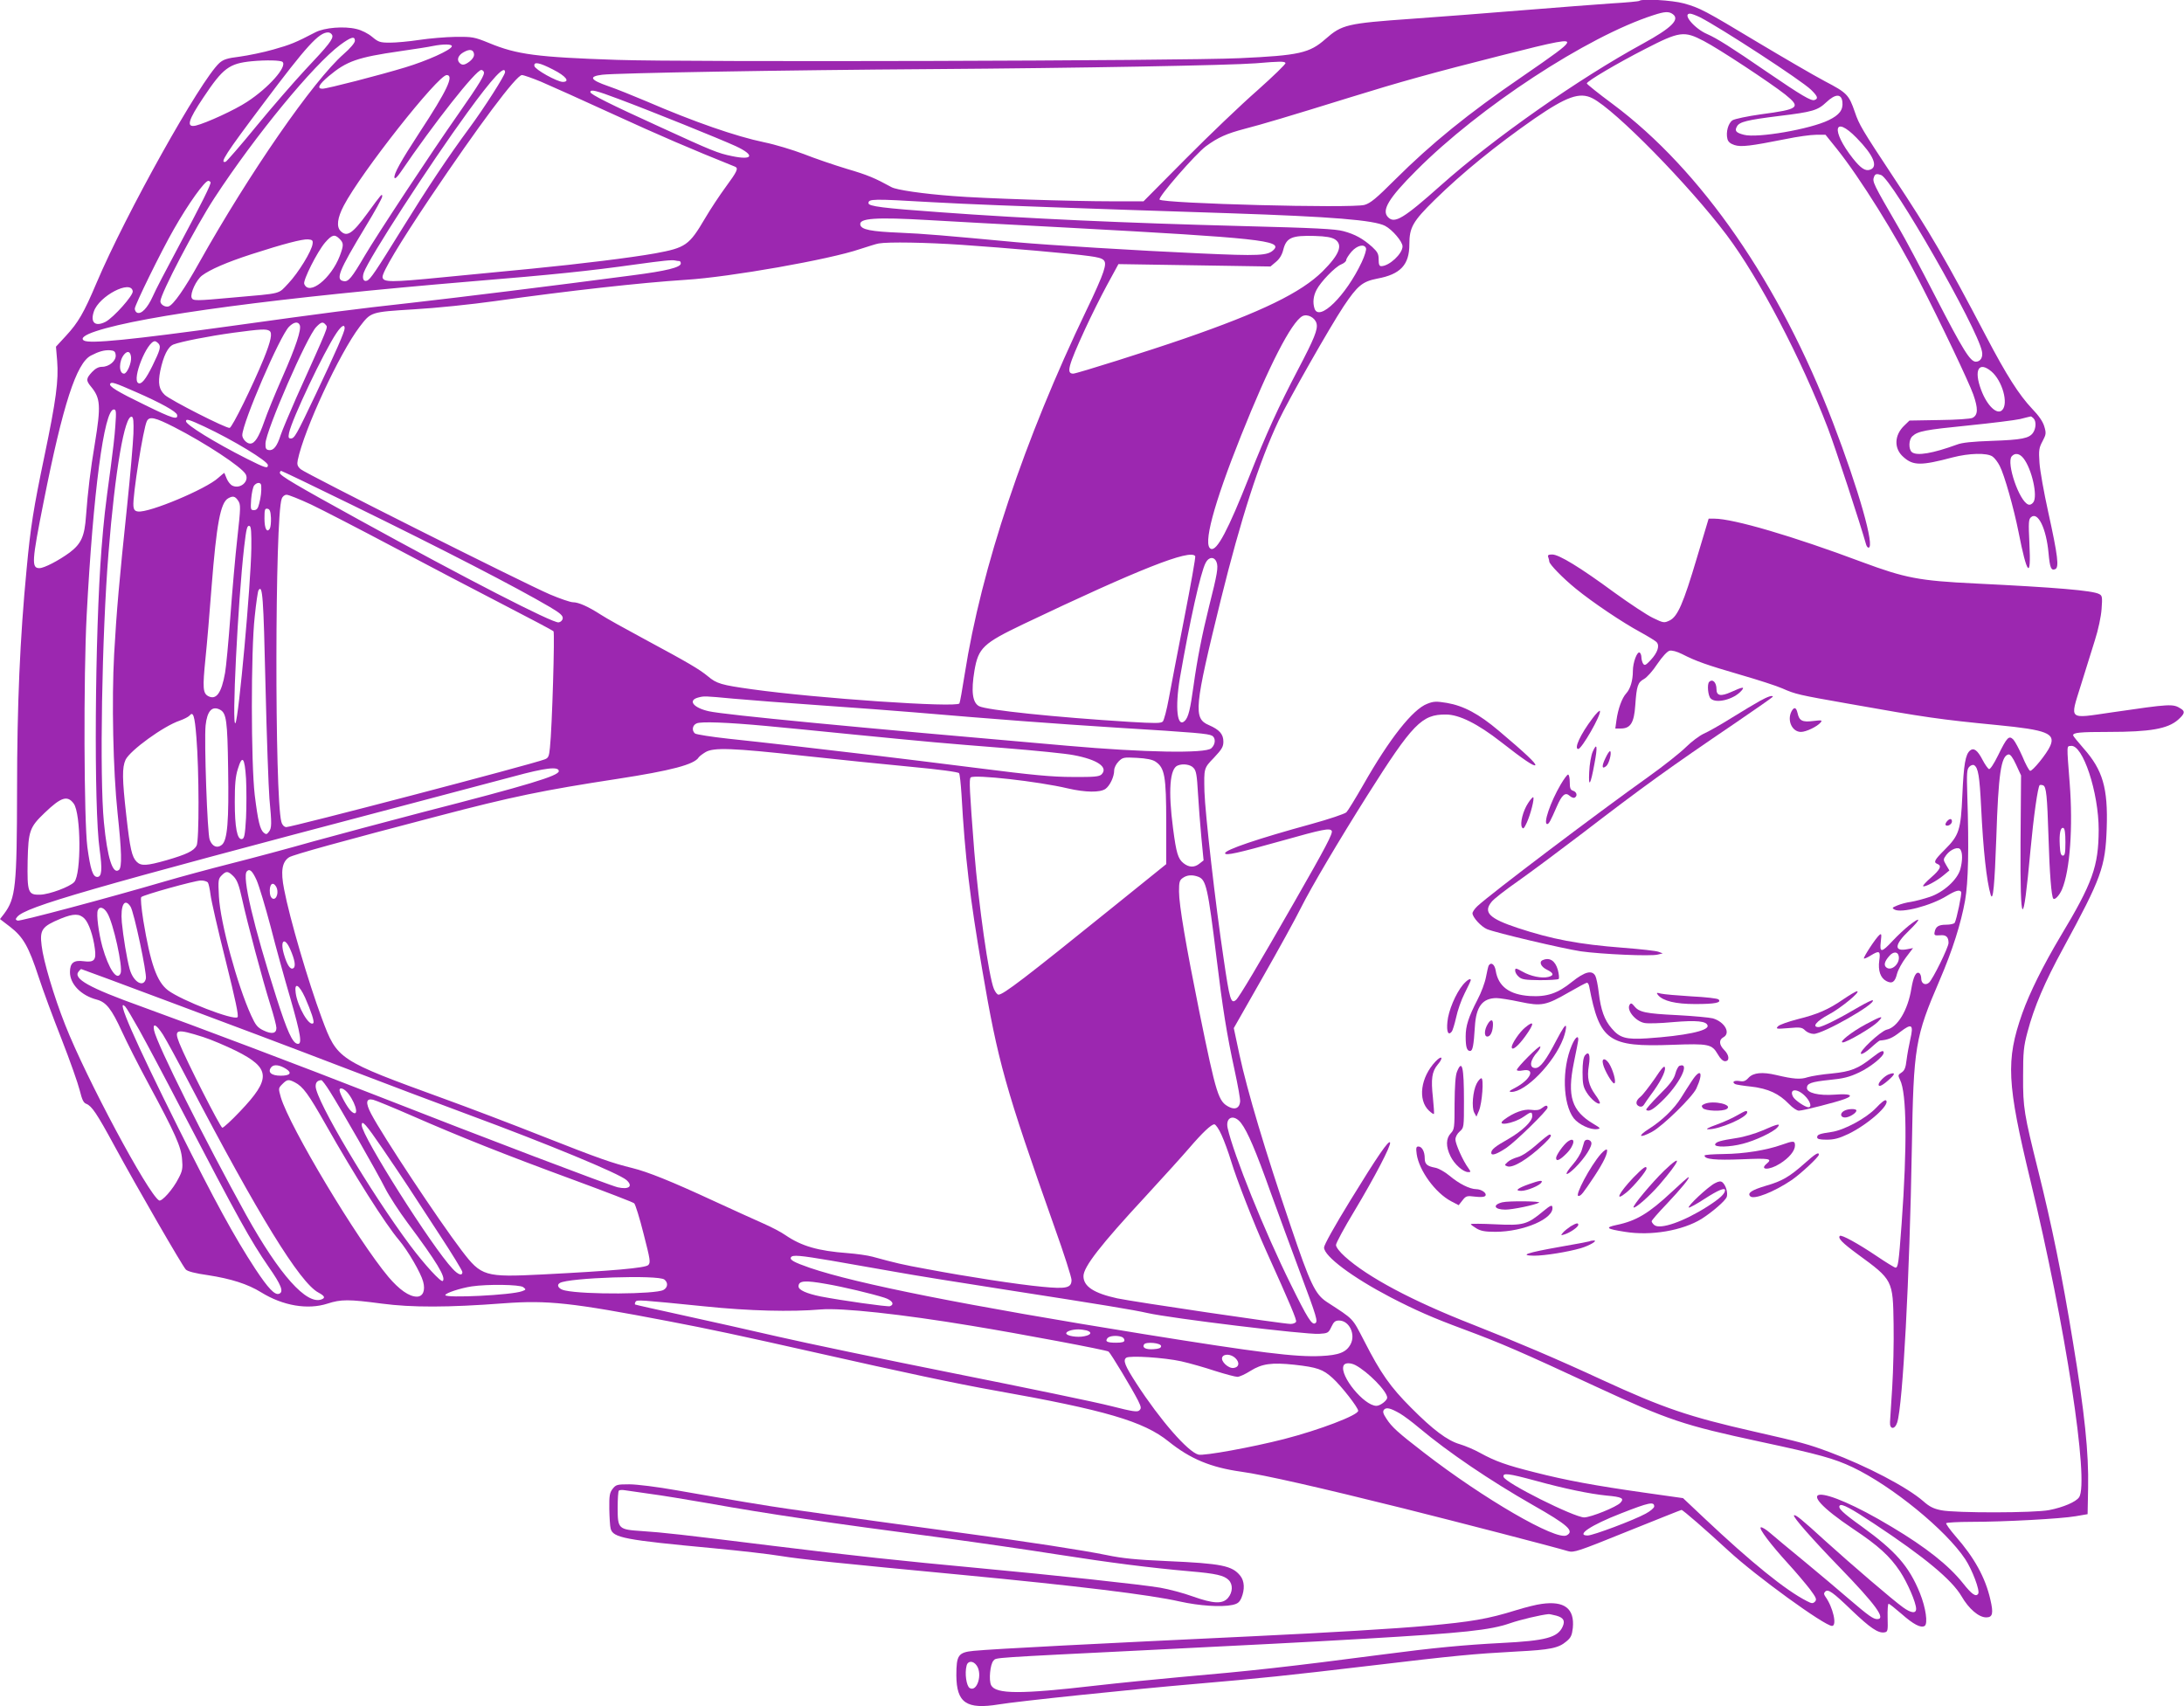 <?xml version="1.0" standalone="no"?>
<!DOCTYPE svg PUBLIC "-//W3C//DTD SVG 20010904//EN"
 "http://www.w3.org/TR/2001/REC-SVG-20010904/DTD/svg10.dtd">
<svg version="1.0" xmlns="http://www.w3.org/2000/svg"
 width="1280pt" height="1000pt" viewBox="0 0 1280 1000"
 preserveAspectRatio="xMidYMid meet">
<g transform="translate(0,1000) scale(0.1,-0.1)"
fill="#9c27b0" stroke="none">
<path d="M9608 9995 c-3 -3 -76 -10 -164 -15 -87 -6 -321 -24 -519 -40 -198
-16 -490 -39 -649 -50 -383 -27 -411 -34 -508 -119 -93 -82 -153 -96 -503
-112 -344 -16 -3246 -24 -3648 -10 -471 16 -587 31 -751 99 -86 35 -97 37
-196 36 -58 -1 -154 -9 -213 -18 -59 -9 -136 -16 -171 -16 -58 0 -68 3 -105
34 -24 20 -61 39 -92 46 -73 18 -187 8 -240 -19 -117 -61 -147 -73 -246 -101
-59 -17 -148 -35 -198 -42 -73 -9 -95 -16 -119 -37 -111 -101 -549 -885 -721
-1291 -74 -175 -107 -231 -178 -308 l-59 -64 7 -83 c9 -114 -6 -230 -75 -560
-63 -302 -81 -412 -104 -660 -39 -404 -56 -800 -56 -1295 -1 -568 -8 -635 -76
-726 l-24 -31 60 -46 c76 -59 108 -115 166 -292 25 -77 86 -242 135 -366 49
-125 96 -259 106 -299 14 -56 22 -74 39 -80 32 -13 61 -55 164 -245 133 -245
400 -707 419 -726 10 -11 57 -23 129 -33 136 -21 234 -52 313 -101 128 -79
273 -103 388 -66 80 26 124 26 320 0 175 -23 385 -23 714 2 258 19 396 4 965
-105 246 -47 405 -81 872 -186 505 -114 820 -181 1040 -220 648 -115 873 -181
1019 -299 127 -102 247 -152 425 -177 133 -18 461 -93 951 -215 323 -81 872
-223 966 -251 33 -9 56 -2 347 116 172 69 314 126 317 126 8 0 143 -117 276
-240 160 -148 563 -440 606 -440 31 0 6 110 -39 172 -9 13 -10 20 -1 29 17 17
44 -2 157 -111 107 -102 153 -133 189 -128 21 3 22 8 20 86 -1 45 1 82 6 82 4
0 38 -27 75 -59 70 -62 114 -85 136 -71 20 13 7 106 -28 193 -64 157 -141 245
-341 390 -112 80 -142 109 -128 123 11 12 66 -17 201 -107 295 -195 456 -329
512 -425 43 -74 101 -124 145 -124 38 0 43 24 24 105 -29 128 -94 246 -205
372 -32 37 -56 71 -54 75 3 4 69 8 147 8 193 0 527 18 612 33 l70 12 3 155 c4
203 -20 439 -89 855 -63 387 -124 685 -204 1005 -82 329 -89 368 -88 550 0
145 3 176 26 262 39 147 100 290 209 490 225 414 247 476 255 703 8 236 -23
342 -136 469 -33 38 -61 72 -61 76 0 16 38 20 208 20 244 0 346 18 407 71 39
35 43 49 17 65 -47 30 -59 29 -409 -22 -254 -37 -242 -48 -178 158 26 84 63
203 82 263 21 65 37 142 40 186 5 69 4 78 -14 87 -38 21 -255 39 -726 62 -331
16 -411 32 -662 125 -408 153 -757 255 -868 255 l-33 0 -68 -227 c-81 -273
-114 -347 -161 -370 -32 -15 -35 -15 -97 15 -34 16 -137 84 -228 150 -200 147
-323 222 -363 222 -22 0 -28 -4 -23 -16 3 -9 6 -20 6 -25 0 -16 80 -98 155
-159 99 -81 275 -199 377 -254 47 -26 92 -53 98 -61 18 -21 4 -61 -35 -103
-29 -31 -36 -35 -45 -22 -5 8 -10 25 -10 37 0 12 -5 25 -10 28 -15 9 -40 -58
-40 -107 0 -57 -15 -106 -39 -132 -25 -27 -48 -91 -57 -156 l-7 -50 32 0 c57
0 78 33 85 136 8 115 15 134 51 154 17 9 52 48 78 88 30 44 58 74 72 78 14 3
42 -4 74 -20 82 -42 142 -63 341 -121 104 -30 215 -66 246 -80 77 -34 94 -38
384 -89 455 -81 538 -93 877 -126 289 -28 341 -49 309 -122 -20 -46 -105 -150
-118 -146 -7 3 -27 40 -45 84 -19 43 -43 88 -53 99 -26 26 -37 15 -90 -93 -24
-49 -46 -82 -53 -80 -6 3 -23 26 -37 53 -30 58 -52 74 -74 56 -27 -23 -37 -80
-45 -261 -9 -207 -19 -236 -104 -321 -60 -60 -67 -73 -42 -83 27 -10 16 -33
-37 -79 -29 -25 -50 -48 -47 -51 8 -8 80 30 119 63 l35 29 -19 32 c-18 31 -18
33 1 59 26 34 71 51 83 31 13 -20 12 -66 -1 -115 -17 -61 -98 -135 -179 -162
-36 -12 -85 -25 -110 -29 -25 -3 -61 -13 -80 -21 -31 -13 -33 -15 -17 -24 40
-23 213 22 307 80 51 31 75 38 84 23 5 -9 -27 -163 -38 -181 -4 -6 -27 -11
-50 -11 -45 0 -62 -11 -68 -45 -3 -17 2 -19 31 -17 36 4 51 -9 51 -45 0 -25
-93 -215 -115 -233 -21 -18 -45 -5 -45 24 0 14 -5 28 -11 32 -19 12 -35 -19
-47 -91 -20 -125 -81 -227 -144 -240 -37 -9 -171 -135 -150 -142 7 -3 33 14
57 36 25 23 48 41 52 42 49 4 73 14 119 50 69 53 80 45 60 -42 -8 -35 -18 -90
-22 -122 -5 -45 -12 -62 -29 -73 -22 -14 -22 -17 -9 -44 39 -77 42 -387 9
-843 -17 -233 -21 -257 -36 -257 -5 0 -56 31 -112 69 -107 72 -205 126 -214
117 -13 -13 13 -40 104 -107 207 -151 207 -152 211 -409 2 -107 -2 -274 -8
-370 -6 -96 -12 -188 -13 -205 -3 -44 28 -46 42 -3 33 102 73 848 86 1613 10
591 19 646 163 980 75 174 125 333 149 467 19 108 23 305 13 615 -4 132 -3
154 12 169 9 9 21 13 28 9 24 -15 32 -65 41 -245 12 -252 32 -434 56 -515 14
-43 23 56 33 335 12 375 28 479 71 488 11 2 25 -17 45 -60 l29 -63 -3 -392
c-3 -507 15 -522 58 -48 19 203 43 371 54 383 3 2 12 2 20 -1 19 -7 24 -59 32
-307 6 -206 17 -346 28 -357 9 -10 36 19 51 54 47 111 65 367 45 623 -18 232
-18 215 7 218 70 10 163 -273 163 -492 -1 -214 -35 -310 -225 -626 -100 -168
-180 -329 -223 -450 -97 -276 -90 -408 48 -980 204 -842 346 -1769 285 -1856
-18 -27 -93 -59 -175 -75 -84 -17 -550 -18 -633 -1 -45 9 -69 21 -105 53 -94
82 -332 207 -550 288 -127 47 -159 56 -445 121 -378 86 -526 136 -887 302
-261 121 -501 223 -760 325 -353 138 -614 277 -748 398 -31 28 -52 55 -52 68
0 11 49 102 109 201 117 195 214 381 208 399 -6 19 -73 -78 -233 -339 -94
-153 -154 -261 -154 -276 0 -51 166 -175 390 -292 147 -76 247 -120 425 -186
226 -84 341 -134 780 -338 424 -196 509 -225 960 -322 350 -75 435 -99 543
-150 231 -110 547 -368 660 -539 41 -62 87 -184 76 -202 -13 -21 -37 -5 -90
62 -83 104 -215 209 -416 329 -430 259 -615 249 -226 -12 146 -97 214 -159
274 -249 44 -67 94 -183 94 -219 0 -29 -30 -25 -77 9 -61 44 -299 248 -455
389 -141 129 -176 157 -184 150 -8 -8 109 -141 266 -303 214 -221 275 -305
222 -305 -23 0 -49 18 -167 119 -55 48 -172 146 -260 219 -88 72 -179 148
-202 168 -23 20 -47 34 -53 32 -15 -5 57 -100 160 -213 45 -49 102 -117 127
-149 38 -51 42 -61 30 -74 -13 -12 -19 -11 -48 4 -124 63 -325 226 -601 486
l-124 117 -219 31 c-297 42 -469 74 -649 120 -168 42 -232 65 -323 115 -34 19
-87 41 -117 50 -73 21 -158 85 -286 214 -121 121 -178 202 -273 388 -74 142
-58 126 -221 232 -68 45 -97 105 -212 446 -149 439 -253 787 -300 1004 l-33
155 168 295 c93 163 195 348 226 411 60 120 224 397 390 660 265 419 318 473
459 472 78 0 186 -54 322 -160 134 -105 194 -145 202 -137 8 8 -60 72 -213
201 -118 100 -207 147 -305 164 -62 10 -77 10 -115 -5 -85 -32 -221 -204 -375
-475 -46 -80 -90 -152 -99 -161 -9 -9 -101 -40 -206 -69 -314 -86 -505 -151
-505 -171 0 -16 76 1 329 72 245 69 285 77 296 59 8 -13 -34 -94 -218 -415
-211 -369 -325 -561 -343 -576 -30 -25 -37 -1 -73 245 -48 319 -108 849 -112
976 -3 138 -4 137 56 199 46 49 55 64 55 94 0 44 -23 70 -85 97 -92 39 -86
101 70 735 117 473 225 809 339 1050 59 124 300 548 381 670 81 121 110 145
197 162 136 25 188 81 188 201 0 99 20 134 148 260 163 160 360 320 584 476
189 130 266 158 341 120 134 -68 568 -511 787 -802 191 -254 438 -727 593
-1132 43 -112 191 -564 224 -682 3 -10 9 -18 14 -18 39 0 -57 339 -209 735
-312 814 -771 1478 -1290 1865 -84 62 -152 117 -152 121 0 13 178 118 342 202
202 104 228 107 343 47 89 -46 389 -244 478 -314 94 -76 82 -86 -142 -116 -79
-11 -155 -27 -167 -35 -25 -16 -40 -70 -30 -109 4 -17 17 -28 41 -36 39 -13
94 -6 301 35 67 14 147 25 177 25 l56 0 66 -82 c136 -170 347 -508 482 -773
133 -259 291 -592 318 -667 29 -83 28 -120 -4 -137 -10 -6 -97 -12 -194 -13
l-176 -3 -30 -29 c-60 -57 -62 -136 -5 -185 57 -51 103 -51 288 -2 96 25 202
28 234 5 12 -8 31 -33 42 -55 27 -51 83 -250 110 -386 50 -256 75 -283 64 -70
-6 126 -5 144 10 156 40 34 89 -67 102 -210 8 -87 15 -105 39 -95 24 9 16 77
-41 336 -25 113 -48 242 -51 287 -5 74 -3 88 18 127 21 40 22 47 10 87 -8 28
-33 64 -71 103 -77 82 -149 194 -271 427 -235 448 -327 607 -544 934 -181 274
-199 304 -224 378 -35 102 -46 113 -176 181 -66 35 -241 137 -390 226 -319
192 -341 203 -436 230 -69 19 -247 29 -261 15z m196 -78 c43 -31 -8 -81 -174
-172 -376 -205 -873 -553 -1185 -831 -219 -195 -271 -226 -309 -188 -41 40 1
111 164 274 370 372 1002 786 1390 911 67 22 91 23 114 6z m159 -18 c123 -63
596 -371 651 -425 39 -38 44 -52 21 -60 -19 -8 -75 25 -280 165 -208 143 -294
197 -349 221 -75 32 -149 120 -101 120 9 0 35 -10 58 -21z m-8016 -105 c8 -21
-20 -57 -159 -204 -64 -69 -193 -217 -285 -329 -92 -113 -174 -206 -180 -209
-39 -12 -2 45 222 343 252 336 324 415 378 415 10 0 20 -7 24 -16z m133 -33
c0 -12 -27 -44 -66 -78 -178 -156 -554 -700 -847 -1223 -85 -153 -151 -247
-179 -256 -20 -6 -48 11 -48 30 0 43 207 438 317 606 240 367 581 781 737 897
64 47 86 53 86 24z m7103 -15 c-11 -20 -71 -64 -263 -196 -316 -216 -532 -392
-743 -602 -112 -112 -145 -139 -180 -149 -76 -21 -1176 8 -1201 31 -12 12 212
269 272 313 71 52 121 74 227 102 101 26 259 73 620 185 290 90 481 143 880
244 336 86 403 98 388 72z m-6535 -18 c-6 -22 -147 -85 -273 -123 -148 -45
-458 -125 -485 -125 -34 0 -22 24 37 74 105 88 168 110 418 146 83 12 168 25
190 30 65 13 117 12 113 -2z m130 -44 c2 -14 -7 -29 -24 -43 -31 -24 -47 -26
-63 -7 -15 18 -4 44 28 61 34 19 55 15 59 -11z m-1122 -47 c28 -28 -82 -152
-208 -234 -71 -47 -239 -124 -300 -139 -58 -13 -47 29 45 166 114 171 150 198
282 211 85 8 171 6 181 -4z m5878 -6 c4 -5 -72 -78 -166 -162 -95 -83 -284
-264 -419 -400 l-247 -249 -178 0 c-244 0 -768 17 -939 31 -176 13 -332 36
-360 52 -97 53 -138 71 -261 107 -76 23 -190 62 -253 87 -63 24 -168 56 -232
69 -164 34 -410 119 -690 240 -74 31 -174 72 -224 89 -107 37 -117 57 -35 67
83 10 1046 27 1940 33 855 6 1736 22 1890 34 142 12 168 12 174 2z m-4292 -39
c75 -38 101 -72 56 -72 -34 1 -162 72 -166 93 -5 27 29 21 110 -21z m-407 -12
c9 -15 -20 -64 -150 -250 -156 -222 -475 -706 -548 -830 -75 -128 -95 -152
-121 -148 -52 7 -33 56 128 322 53 87 96 165 96 174 0 20 -2 18 -88 -100 -87
-119 -119 -139 -156 -102 -25 25 -19 77 19 149 100 192 552 765 603 765 45 0
2 -91 -159 -336 -111 -170 -153 -246 -147 -266 3 -8 16 4 34 30 198 291 443
602 475 602 4 0 11 -4 14 -10z m125 -3 c0 -18 -121 -208 -209 -327 -126 -171
-246 -351 -390 -584 -161 -260 -190 -303 -210 -311 -21 -8 -30 14 -19 47 29
83 385 633 607 938 149 205 221 282 221 237z m211 -56 c52 -22 243 -108 424
-191 268 -123 454 -203 713 -307 21 -9 13 -27 -54 -118 -36 -49 -91 -132 -122
-185 -93 -158 -113 -172 -292 -205 -140 -25 -438 -62 -725 -90 -148 -14 -386
-37 -527 -51 -295 -29 -342 -29 -346 1 -4 26 99 198 278 465 286 425 506 720
539 720 10 0 61 -18 112 -39z m457 -102 c190 -71 591 -233 685 -276 113 -53
101 -84 -23 -58 -83 17 -117 31 -420 170 -294 134 -410 192 -410 205 0 18 30
11 168 -41z m7170 -17 c5 -46 -18 -76 -80 -106 -107 -53 -420 -107 -497 -86
-47 12 -56 23 -41 49 14 27 61 38 245 61 199 24 228 33 279 81 53 50 89 51 94
1z m83 -210 c100 -102 129 -171 78 -187 -27 -9 -54 9 -100 67 -129 164 -112
257 22 120z m144 -218 c66 -26 564 -895 591 -1034 7 -34 -9 -60 -36 -60 -33 0
-75 68 -235 378 -87 169 -183 350 -214 402 -156 269 -159 275 -147 305 6 16
16 18 41 9z m-9791 -42 c5 -9 -49 -118 -198 -397 -62 -115 -126 -238 -141
-273 -30 -66 -66 -105 -91 -95 -8 3 -14 14 -14 24 0 21 154 335 228 464 87
153 182 285 203 285 4 0 10 -3 13 -8z m4226 -117 c240 -13 420 -20 1145 -45
165 -5 437 -14 605 -20 597 -20 843 -40 908 -74 42 -22 102 -92 102 -120 0
-43 -78 -116 -125 -116 -11 0 -15 10 -15 39 0 32 -6 44 -37 73 -56 50 -102 75
-169 93 -47 13 -164 19 -594 30 -684 18 -1252 43 -1770 81 -337 24 -420 35
-420 53 0 26 23 26 370 6z m-18 -105 c95 -6 468 -26 828 -45 1108 -60 1249
-75 1195 -129 -35 -35 -83 -37 -437 -21 -360 16 -890 49 -1068 65 -427 40
-544 50 -685 56 -171 7 -228 18 -233 47 -8 38 91 45 400 27z m-3452 -110 c25
-25 25 -37 1 -101 -51 -132 -180 -235 -208 -163 -8 21 76 188 122 242 41 47
56 51 85 22z m5834 -3 c48 -32 27 -88 -72 -187 -126 -125 -358 -238 -812 -395
-202 -70 -630 -205 -650 -205 -42 0 -30 44 69 260 34 74 92 191 129 259 l67
123 445 -7 446 -7 32 27 c21 17 36 42 43 71 18 71 49 85 185 81 66 -2 98 -8
118 -20z m-5992 -26 c-4 -41 -84 -171 -142 -232 -62 -65 -31 -57 -325 -83
-219 -20 -234 -20 -242 -1 -9 26 27 104 61 130 47 35 142 77 290 125 189 61
297 89 331 87 25 -2 30 -6 27 -26z m3804 -6 c263 -18 652 -52 749 -66 95 -13
104 -23 81 -94 -9 -30 -53 -130 -98 -222 -365 -760 -617 -1513 -714 -2134 -14
-90 -28 -167 -31 -172 -16 -26 -838 30 -1216 83 -180 25 -207 33 -258 76 -51
42 -114 79 -374 219 -110 59 -225 123 -255 143 -73 47 -129 72 -162 72 -15 0
-76 21 -135 46 -158 68 -1434 709 -1461 734 -19 17 -22 28 -17 53 37 179 245
627 363 782 67 87 62 86 319 102 125 7 338 29 473 48 433 61 856 108 1120 125
258 16 842 119 1020 180 47 15 96 31 110 33 56 10 280 6 486 -8z m2370 -20 c3
-8 -8 -45 -25 -81 -93 -198 -251 -353 -277 -272 -11 35 -7 73 12 109 23 46
109 135 144 149 17 7 30 18 30 26 0 7 14 29 31 49 33 37 75 47 85 20z m-4025
-75 c5 0 9 -6 9 -14 0 -23 -83 -44 -285 -70 -469 -62 -1005 -128 -1295 -161
-336 -37 -488 -57 -1050 -135 -593 -82 -836 -106 -868 -86 -22 13 4 33 71 55
279 92 1082 198 2192 291 488 40 699 62 970 100 160 22 214 28 233 23 8 -2 18
-3 23 -3z m-3203 -177 c4 -24 -112 -154 -159 -179 -61 -31 -91 -5 -69 60 30
91 218 189 228 119z m6938 -189 c9 -34 -14 -90 -108 -269 -113 -215 -188 -380
-285 -625 -126 -319 -191 -441 -226 -427 -49 19 15 259 176 662 164 411 295
666 360 702 29 15 74 -8 83 -43z m-5959 -10 c10 -26 -23 -126 -102 -305 -42
-95 -90 -212 -107 -262 -32 -91 -55 -127 -82 -127 -20 0 -46 28 -46 49 0 71
220 582 274 636 29 29 54 32 63 9z m153 1 c12 -15 19 1 -173 -425 -40 -91 -82
-190 -92 -220 -21 -66 -42 -92 -69 -88 -17 2 -21 10 -20 39 2 74 244 630 298
683 29 30 39 32 56 11z m110 -19 c0 -20 -50 -135 -169 -386 -115 -242 -125
-260 -147 -260 -13 0 -15 7 -10 32 16 80 204 476 278 586 29 43 48 54 48 28z
m-441 -15 c19 -12 9 -59 -33 -163 -66 -161 -185 -403 -200 -406 -20 -4 -346
162 -380 193 -34 32 -41 68 -27 140 19 90 45 143 78 156 45 17 206 49 353 69
157 21 190 23 209 11z m-649 -76 c14 -17 8 -38 -37 -130 -39 -79 -65 -111 -83
-100 -38 23 52 245 98 245 5 0 15 -7 22 -15z m-252 -66 c4 -33 -38 -69 -80
-69 -21 0 -39 -10 -59 -31 -35 -38 -36 -49 -5 -86 55 -67 58 -111 22 -332 -26
-155 -41 -279 -52 -426 -8 -118 -28 -162 -95 -213 -64 -47 -150 -92 -178 -92
-47 0 -45 39 25 390 113 570 192 812 277 856 46 24 78 33 112 31 24 -2 31 -7
33 -28z m90 -11 c4 -34 -23 -98 -41 -98 -32 0 -31 76 1 113 20 23 36 17 40
-15z m10903 -85 c64 -54 102 -189 63 -227 -30 -30 -89 27 -123 119 -44 117
-14 170 60 108z m-10876 -120 c149 -65 240 -116 243 -135 6 -31 -27 -21 -186
57 -165 80 -216 111 -206 126 7 12 26 6 149 -48z m-119 -198 c-3 -53 -16 -162
-27 -243 -35 -258 -39 -294 -54 -477 -39 -498 -46 -1523 -11 -1765 16 -116 13
-160 -14 -160 -26 0 -40 43 -58 175 -20 153 -23 1001 -4 1360 38 719 102 1205
159 1205 14 0 15 -13 9 -95z m106 -46 c-2 -52 -18 -242 -37 -424 -46 -436 -62
-618 -76 -868 -15 -273 -6 -686 20 -932 24 -226 27 -318 8 -334 -36 -29 -68
70 -88 279 -26 263 -12 1098 27 1580 38 480 95 812 137 797 9 -3 11 -30 9 -98z
m11136 89 c17 -17 15 -59 -3 -85 -23 -32 -65 -41 -241 -47 -113 -4 -175 -10
-205 -22 -140 -51 -235 -68 -264 -44 -20 17 -19 73 3 93 32 30 76 38 326 63
138 14 276 31 306 38 30 8 57 14 61 15 3 1 10 -4 17 -11z m-10898 -51 c182
-93 397 -234 420 -277 22 -41 -31 -88 -77 -67 -12 5 -27 24 -34 41 -7 17 -13
32 -14 34 -1 1 -17 -12 -36 -29 -70 -65 -406 -206 -470 -197 -18 2 -25 10 -27
32 -6 54 58 459 79 498 15 29 47 22 159 -35z m177 3 c169 -79 373 -203 373
-226 0 -22 -13 -18 -123 37 -186 94 -357 199 -357 220 0 16 19 10 107 -31z
m10662 -186 c49 -62 85 -222 58 -258 -9 -12 -20 -17 -30 -13 -53 20 -129 243
-97 282 19 22 46 18 69 -11z m-9799 -272 c540 -264 964 -483 1163 -600 61 -36
77 -51 75 -67 -2 -12 -12 -21 -24 -23 -35 -5 -546 258 -1169 601 -371 204
-464 259 -465 275 0 6 4 12 8 12 4 0 190 -89 412 -198z m-529 111 c2 -31 -2
-67 -12 -105 -7 -29 -15 -38 -31 -38 -19 0 -20 4 -16 65 3 36 11 72 18 80 17
20 40 19 41 -2z m292 -110 c67 -32 284 -144 482 -249 198 -105 488 -257 645
-338 157 -81 289 -151 294 -156 8 -8 -8 -565 -21 -683 -5 -51 -9 -60 -31 -68
-81 -31 -1492 -400 -1515 -397 -13 2 -24 14 -28 31 -40 148 -38 1789 2 1893 5
15 17 24 29 24 12 0 76 -26 143 -57z m-427 22 c15 -23 15 -38 -5 -218 -12
-105 -30 -313 -41 -462 -11 -148 -25 -297 -31 -329 -21 -119 -52 -161 -99
-136 -31 17 -33 49 -16 218 9 86 25 276 36 422 29 369 52 493 97 519 28 16 41
13 59 -14z m192 -100 c1 -28 -2 -56 -7 -64 -17 -26 -31 1 -31 60 0 52 2 60 18
57 13 -2 18 -15 20 -53z m-115 -179 c-3 -214 -74 -994 -93 -1024 -23 -36 14
709 51 1033 13 109 17 127 32 122 9 -3 11 -42 10 -131z m5532 -46 c3 -5 -26
-168 -64 -362 -38 -194 -79 -407 -91 -473 -12 -66 -28 -126 -35 -134 -11 -11
-44 -11 -196 -2 -435 27 -838 69 -881 92 -39 21 -47 88 -27 208 23 134 51 160
287 273 674 321 980 442 1007 398z m125 -35 c11 -29 5 -66 -44 -260 -41 -165
-69 -307 -91 -465 -19 -138 -30 -184 -51 -205 -45 -44 -58 76 -29 250 58 334
121 619 151 676 18 36 51 38 64 4z m-5574 -722 c7 -302 18 -600 23 -663 14
-150 14 -173 -3 -195 -12 -16 -16 -17 -30 -6 -22 19 -34 67 -53 221 -22 188
-23 844 0 1047 8 78 18 147 22 153 24 38 29 -37 41 -557z m2741 -78 c87 -8
322 -26 523 -40 201 -14 442 -32 535 -40 481 -41 828 -67 1190 -90 473 -29
534 -35 558 -47 23 -12 22 -51 -4 -74 -35 -31 -389 -25 -844 15 -1257 109
-2005 181 -2100 202 -90 20 -125 63 -65 80 37 10 36 10 207 -6z m-3007 -65
c37 -20 43 -65 47 -345 5 -310 -4 -420 -37 -447 -27 -22 -56 -10 -71 30 -14
33 -33 583 -24 670 9 85 38 117 85 92z m-139 -161 c16 -195 17 -609 1 -636
-17 -31 -59 -51 -176 -85 -116 -33 -149 -35 -175 -9 -28 28 -39 75 -61 273
-24 213 -25 279 -4 325 27 55 222 197 317 229 25 9 51 22 58 30 21 26 30 0 40
-127z m3339 66 c85 -8 315 -30 510 -50 458 -45 513 -50 892 -80 175 -14 355
-32 400 -41 140 -26 205 -71 164 -113 -14 -13 -41 -16 -169 -15 -121 0 -236
11 -557 52 -223 28 -481 60 -575 71 -299 36 -694 81 -884 101 -101 11 -190 25
-198 31 -20 17 -15 49 10 59 25 12 180 6 407 -15z m220 -175 c201 -22 486 -51
635 -65 160 -15 272 -30 276 -37 4 -6 10 -61 14 -122 21 -372 49 -605 121
-1026 93 -546 135 -695 425 -1515 55 -153 99 -292 99 -307 0 -47 -30 -54 -173
-40 -140 13 -439 59 -672 103 -149 27 -185 36 -321 73 -29 8 -94 17 -145 21
-175 13 -271 41 -365 105 -25 18 -85 49 -133 70 -47 21 -176 79 -286 130 -250
116 -390 172 -480 194 -117 29 -188 53 -525 186 -179 71 -437 169 -575 219
-626 228 -628 229 -719 473 -79 212 -189 587 -221 756 -21 106 -12 160 29 187
22 15 324 98 867 240 441 116 622 153 1059 220 312 48 450 84 475 126 4 6 21
19 39 30 47 29 158 25 576 -21z m2062 -34 c54 -36 63 -85 63 -356 l0 -245
-320 -258 c-509 -411 -635 -507 -663 -507 -7 0 -19 15 -27 34 -30 71 -90 498
-115 806 -28 362 -31 423 -21 433 19 19 396 -23 569 -64 104 -24 189 -25 221
-3 26 19 51 71 51 109 0 14 11 37 26 52 24 24 30 25 107 21 56 -3 91 -10 109
-22z m-5330 -100 c3 -60 3 -163 0 -229 -6 -103 -10 -122 -24 -125 -28 -5 -42
68 -42 218 0 102 4 149 18 193 26 85 40 69 48 -57z m5553 63 c16 -16 20 -44
26 -147 4 -70 13 -187 20 -261 l13 -134 -23 -18 c-30 -25 -62 -24 -94 1 -33
26 -43 59 -62 205 -29 220 -19 350 27 368 31 13 76 6 93 -14z m-3720 -19 c0
-27 -177 -81 -800 -241 -214 -56 -502 -133 -640 -171 -137 -39 -353 -97 -480
-129 -126 -32 -300 -79 -385 -104 -338 -99 -852 -236 -867 -231 -13 5 -13 9
-2 22 49 59 415 165 2229 643 272 72 578 153 680 180 187 51 265 60 265 31z
m-2843 -190 c43 -58 45 -413 3 -460 -26 -28 -144 -72 -199 -74 -72 -2 -77 12
-74 199 4 175 12 197 100 281 96 92 133 104 170 54z m11673 -226 c0 -64 -3
-79 -15 -79 -11 0 -16 15 -18 60 -4 70 4 108 21 102 8 -2 12 -30 12 -83z
m-10601 -223 c14 -32 51 -155 82 -272 30 -118 82 -306 115 -418 62 -216 72
-275 42 -269 -29 5 -60 74 -122 268 -135 423 -204 714 -174 743 16 17 32 3 57
-52z m-135 22 c21 -22 32 -51 50 -133 30 -137 120 -475 165 -618 20 -63 36
-124 36 -137 0 -33 -27 -38 -75 -15 -36 17 -47 31 -73 88 -81 177 -181 544
-189 698 -5 94 -4 103 16 123 27 27 37 27 70 -6z m5654 -2 c46 -18 56 -62 107
-477 35 -290 60 -447 106 -658 19 -88 34 -170 32 -184 -4 -36 -28 -48 -63 -31
-64 32 -75 64 -176 559 -78 386 -119 625 -119 705 0 55 3 66 22 79 25 18 56
20 91 7z m-5805 -33 c5 -7 12 -40 16 -73 4 -33 43 -205 88 -383 58 -233 78
-326 70 -334 -21 -21 -329 98 -408 158 -65 50 -102 155 -144 408 -12 77 -17
133 -12 138 13 13 311 96 348 97 17 1 36 -5 42 -11z m402 -28 c6 -11 8 -31 4
-45 -9 -35 -38 -29 -42 8 -6 54 17 76 38 37z m-855 -114 c20 -30 97 -393 90
-422 -13 -56 -74 -20 -95 56 -17 62 -38 191 -46 274 -9 101 16 146 51 92z
m-136 -38 c35 -57 92 -316 78 -352 -20 -50 -70 24 -107 155 -22 81 -36 189
-27 213 10 26 36 18 56 -16z m-134 -32 c25 -25 51 -99 61 -177 9 -67 -4 -81
-66 -73 -58 8 -80 -10 -80 -64 0 -70 65 -137 157 -161 56 -15 87 -55 148 -188
27 -59 96 -196 154 -303 158 -294 193 -372 198 -444 5 -52 2 -70 -20 -111 -32
-65 -100 -141 -115 -131 -65 40 -427 716 -550 1029 -65 164 -128 375 -138 464
-12 94 2 113 113 159 74 30 108 30 138 0z m1206 -180 c27 -62 34 -102 18 -111
-17 -11 -37 19 -55 82 -24 82 4 104 37 29z m-689 -315 c293 -109 736 -276 983
-371 248 -95 587 -223 755 -285 452 -167 881 -344 922 -382 40 -36 14 -57 -52
-42 -47 11 -795 295 -1409 536 -444 174 -1056 405 -1384 524 -306 110 -401
163 -366 205 6 8 13 14 15 14 2 0 243 -89 536 -199z m776 32 c36 -82 56 -142
48 -150 -23 -23 -92 96 -103 177 -9 65 19 51 55 -27z m-973 -188 c37 -66 151
-280 252 -475 332 -637 400 -759 507 -915 75 -107 90 -147 62 -158 -25 -10
-64 31 -140 146 -123 188 -237 397 -449 822 -260 521 -371 775 -313 715 8 -8
44 -69 81 -135z m140 -29 c19 -30 87 -155 151 -278 408 -780 651 -1176 760
-1234 37 -20 42 -31 19 -40 -88 -34 -247 144 -443 496 -238 430 -523 1000
-539 1081 -9 46 13 35 52 -25z m235 -14 c47 -15 134 -52 195 -82 201 -101 205
-162 22 -354 -50 -53 -97 -96 -104 -96 -11 0 -212 395 -252 496 -32 82 -20 86
139 36z m488 -188 c35 -23 22 -39 -33 -39 -55 0 -79 21 -55 50 15 18 49 14 88
-11z m50 -78 c48 -25 79 -67 182 -249 166 -293 348 -581 428 -675 53 -63 128
-192 142 -244 14 -52 -1 -88 -37 -88 -45 0 -103 41 -166 115 -183 218 -579
879 -631 1053 -15 53 -15 54 9 78 28 28 36 29 73 10z m205 -53 c63 -99 278
-475 325 -569 23 -45 82 -136 132 -203 170 -228 225 -319 205 -339 -10 -10
-107 96 -191 208 -234 314 -554 852 -554 933 0 23 10 34 33 36 4 1 27 -29 50
-66z m110 -15 c50 -68 61 -143 15 -101 -21 18 -68 104 -68 123 0 21 30 9 53
-22z m372 -128 c281 -123 545 -228 945 -375 190 -70 351 -132 357 -138 7 -7
32 -87 55 -179 39 -152 42 -169 27 -183 -17 -17 -210 -34 -621 -55 -337 -17
-357 -11 -472 140 -137 180 -463 672 -531 802 -34 65 -30 92 12 82 16 -4 118
-46 228 -94z m4859 -43 c38 -50 85 -159 174 -409 45 -124 122 -334 171 -465
100 -267 106 -289 89 -299 -19 -12 -46 31 -142 226 -157 317 -336 763 -371
918 -14 65 37 84 79 29z m-5032 -149 c57 -84 125 -184 150 -223 25 -38 107
-164 182 -279 75 -114 136 -214 136 -222 0 -24 -25 -16 -57 19 -119 125 -533
779 -533 842 0 33 22 9 122 -137z m4917 80 c16 -35 41 -103 56 -153 33 -109
134 -367 205 -525 145 -321 180 -405 176 -417 -3 -7 -17 -13 -32 -13 -43 0
-922 130 -1016 150 -137 30 -198 70 -198 130 0 54 99 182 366 470 104 113 218
239 253 280 78 91 130 140 148 140 8 0 27 -28 42 -62z m-2287 -737 c95 -17
262 -46 371 -65 109 -20 404 -67 655 -106 561 -87 749 -118 827 -136 137 -31
924 -127 1006 -122 51 3 55 5 72 41 14 30 23 37 45 37 59 0 98 -80 68 -138
-25 -48 -68 -65 -174 -70 -148 -7 -358 19 -1042 129 -1037 167 -1678 294
-1954 388 -92 32 -120 47 -110 62 9 15 53 11 236 -20z m-978 -111 c23 -18 20
-47 -6 -61 -47 -25 -461 -28 -576 -3 -37 7 -53 31 -31 44 50 31 580 49 613 20z
m951 -26 c98 -17 262 -56 338 -80 46 -15 62 -39 33 -50 -13 -5 -287 34 -406
57 -83 17 -130 38 -130 59 0 34 36 37 165 14z m-1779 -18 c18 -14 18 -15 -6
-24 -60 -23 -450 -42 -450 -23 0 12 89 41 154 51 95 14 280 11 302 -4z m1064
-113 c261 -27 507 -33 681 -18 123 10 469 -27 884 -96 286 -47 791 -142 802
-151 13 -10 139 -220 173 -287 18 -37 20 -46 8 -57 -11 -12 -38 -8 -168 25
-85 22 -496 107 -912 190 -416 83 -884 181 -1040 217 -156 36 -406 92 -557
125 -151 33 -276 61 -279 63 -2 3 -1 10 3 16 8 13 25 11 405 -27z m2238 -141
c34 -10 28 -26 -13 -34 -40 -9 -106 2 -106 17 0 12 35 23 71 23 14 0 35 -3 48
-6z m206 -38 c9 -3 16 -12 16 -20 0 -10 -14 -14 -48 -14 -54 0 -67 7 -51 27
12 14 56 17 83 7z m231 -54 c0 -11 -13 -16 -44 -18 -45 -3 -68 8 -56 28 11 17
100 9 100 -10z m436 -71 c26 -26 21 -53 -11 -57 -31 -4 -76 39 -67 62 9 23 53
20 78 -5z m-318 -18 c49 -11 137 -36 197 -56 60 -19 120 -35 132 -35 13 0 47
16 77 35 67 42 124 50 256 36 135 -15 169 -27 225 -78 51 -46 150 -173 150
-192 0 -26 -229 -113 -435 -166 -188 -48 -468 -99 -501 -91 -62 16 -224 202
-363 416 -68 105 -81 137 -60 152 21 14 222 1 322 -21z m1020 -22 c73 -38 187
-154 187 -191 0 -17 -41 -48 -63 -48 -72 0 -216 176 -193 235 6 18 39 19 69 4z
m262 -284 c22 -13 72 -50 112 -84 172 -144 414 -308 666 -452 206 -117 246
-153 199 -178 -61 -33 -488 215 -837 485 -153 118 -188 150 -219 198 -20 30
-23 42 -15 53 14 16 38 10 94 -22z m795 -394 c171 -47 317 -77 416 -87 90 -8
105 -16 81 -42 -23 -25 -172 -85 -212 -86 -59 0 -467 204 -473 238 -5 24 25
21 188 -23z m695 -151 c0 -8 -22 -27 -50 -42 -69 -38 -309 -128 -340 -128 -72
0 19 61 194 129 168 66 196 71 196 41z"/>
<path d="M10017 6003 c-13 -13 -7 -82 9 -97 31 -32 134 -6 179 44 24 27 9 25
-59 -6 -60 -27 -86 -23 -86 16 0 41 -23 63 -43 43z"/>
<path d="M10315 5892 c-27 -15 -103 -60 -167 -100 -64 -40 -138 -82 -164 -93
-25 -12 -72 -47 -103 -78 -31 -31 -128 -108 -216 -171 -310 -221 -930 -690
-1006 -761 -16 -15 -29 -34 -29 -42 0 -23 50 -78 85 -93 53 -22 445 -114 550
-130 122 -17 411 -30 451 -19 l29 7 -24 9 c-14 6 -108 16 -210 24 -259 20
-416 50 -616 116 -166 55 -203 91 -154 152 11 16 82 71 158 124 75 53 240 176
366 272 370 284 516 389 908 655 119 81 217 150 217 152 0 11 -30 1 -75 -24z"/>
<path d="M10500 5831 c-28 -53 3 -121 55 -121 30 0 95 31 115 55 12 14 7 15
-43 9 -64 -8 -82 1 -92 47 -8 34 -20 37 -35 10z"/>
<path d="M9333 5789 c-70 -92 -110 -179 -83 -179 20 0 135 200 127 223 -2 6
-22 -14 -44 -44z"/>
<path d="M9335 5595 c-10 -22 -19 -75 -21 -120 -5 -97 8 -77 31 50 19 99 15
127 -10 70z"/>
<path d="M9409 5556 c-23 -47 -21 -68 5 -46 16 13 33 77 23 87 -4 3 -16 -15
-28 -41z"/>
<path d="M9147 5402 c-61 -104 -104 -232 -79 -232 10 0 20 20 55 100 31 72 51
89 77 65 10 -9 24 -14 29 -10 18 10 12 33 -9 40 -16 5 -20 15 -20 51 0 24 -4
44 -10 44 -5 0 -24 -26 -43 -58z"/>
<path d="M8956 5293 c-30 -45 -49 -120 -36 -142 7 -13 13 -6 29 29 22 49 45
140 37 147 -2 3 -16 -12 -30 -34z"/>
<path d="M11410 5185 c-7 -9 -10 -18 -7 -21 10 -11 37 5 37 21 0 19 -14 19
-30 0z"/>
<path d="M11189 4576 c-24 -19 -67 -59 -96 -90 -66 -71 -78 -72 -70 -5 5 44 4
49 -8 39 -21 -17 -96 -132 -91 -138 3 -2 20 5 39 17 52 32 59 28 51 -29 -8
-59 7 -102 41 -120 34 -18 51 -7 63 42 6 23 30 67 53 97 l41 54 -31 -6 c-82
-17 -80 25 7 108 72 70 73 87 1 31z m-61 -180 c9 -44 -43 -91 -73 -66 -16 13
-10 36 19 68 23 26 49 25 54 -2z"/>
<path d="M9043 4373 c-25 -9 -13 -39 22 -56 41 -20 45 -34 10 -43 -39 -10
-105 4 -152 31 -39 22 -43 22 -43 6 0 -10 9 -26 21 -36 17 -16 37 -19 124 -20
57 0 106 3 110 7 4 4 2 28 -5 54 -15 52 -47 74 -87 57z"/>
<path d="M8725 4341 c-3 -6 -10 -36 -16 -68 -6 -32 -28 -92 -50 -133 -53 -103
-69 -153 -69 -215 0 -62 7 -85 26 -85 15 0 21 30 28 143 7 117 44 166 126 167
19 0 82 -10 138 -22 127 -27 152 -22 289 57 52 30 99 55 104 55 5 0 11 -10 13
-22 61 -320 113 -356 486 -342 216 8 233 4 268 -56 14 -25 30 -40 42 -40 28 0
26 35 -5 66 -30 30 -32 59 -5 74 45 24 9 90 -61 111 -19 5 -113 14 -209 19
-185 9 -224 17 -252 53 -15 18 -20 19 -27 8 -20 -31 34 -97 87 -107 19 -4 94
-2 166 5 140 12 199 6 204 -21 6 -30 -133 -59 -354 -74 -123 -8 -161 2 -208
58 -43 49 -64 109 -76 210 -5 43 -14 87 -20 98 -19 36 -62 25 -137 -35 -84
-68 -147 -89 -247 -83 -120 8 -185 56 -200 149 -6 37 -27 52 -41 30z"/>
<path d="M8574 4228 c-43 -52 -85 -152 -91 -217 -6 -59 5 -83 25 -58 6 7 17
44 26 83 8 39 30 103 50 142 20 39 36 74 36 77 0 14 -21 2 -46 -27z"/>
<path d="M10805 4144 c-90 -62 -153 -89 -270 -118 -54 -14 -105 -32 -114 -41
-15 -16 -11 -17 61 -11 69 6 79 5 98 -14 11 -11 33 -20 50 -20 55 0 366 177
346 197 -3 3 -38 -14 -78 -37 -113 -67 -218 -120 -240 -120 -41 0 -12 35 59
73 69 36 191 136 167 137 -7 0 -42 -21 -79 -46z"/>
<path d="M9718 4167 c29 -34 102 -52 217 -52 117 0 156 8 137 27 -6 6 -76 14
-159 18 -81 5 -161 12 -178 16 -27 7 -29 6 -17 -9z"/>
<path d="M10936 3997 c-84 -45 -161 -106 -136 -107 23 0 171 86 205 120 40 40
25 37 -69 -13z"/>
<path d="M8713 3986 c-17 -37 -12 -69 11 -60 15 6 26 35 26 72 0 33 -18 27
-37 -12z"/>
<path d="M8938 3977 c-32 -26 -78 -94 -78 -114 0 -25 37 4 80 64 54 75 53 96
-2 50z"/>
<path d="M9122 3903 c-60 -116 -95 -163 -123 -163 -39 0 -33 46 14 97 11 13
17 26 14 29 -7 8 -137 -123 -137 -137 0 -6 15 -7 35 -3 77 14 46 -54 -45 -102
-35 -18 -40 -23 -22 -24 83 -1 250 170 304 313 10 27 18 59 16 71 -2 14 -19
-11 -56 -81z"/>
<path d="M9212 3873 c-59 -138 -53 -342 11 -427 29 -37 99 -70 138 -64 22 3
19 6 -21 30 -129 76 -156 162 -116 359 14 68 26 129 26 136 0 28 -19 11 -38
-34z"/>
<path d="M10972 3801 c-82 -65 -125 -82 -236 -93 -56 -5 -119 -15 -142 -22
-41 -14 -83 -11 -184 13 -81 19 -133 14 -161 -15 -19 -21 -30 -25 -56 -20 -31
4 -44 -6 -24 -18 4 -3 47 -10 95 -15 100 -12 162 -41 221 -102 21 -22 46 -39
58 -39 24 0 224 51 270 69 55 21 30 32 -60 25 -94 -7 -163 10 -163 39 0 27 25
36 130 47 84 8 119 17 176 44 66 31 144 94 144 116 0 18 -18 10 -68 -29z
m-395 -223 c32 -31 44 -68 22 -68 -19 0 -79 41 -90 61 -25 47 22 52 68 7z"/>
<path d="M9289 3814 c-9 -12 -14 -43 -14 -98 0 -68 4 -87 24 -119 24 -39 67
-74 77 -64 4 3 -8 26 -26 50 -40 56 -50 100 -38 172 10 63 0 87 -23 59z"/>
<path d="M8413 3778 c-87 -92 -105 -225 -38 -288 14 -13 27 -22 29 -19 2 2 -1
45 -6 96 -12 109 -6 152 28 193 36 42 25 58 -13 18z"/>
<path d="M9395 3763 c8 -36 53 -113 65 -113 13 0 1 57 -22 103 -22 45 -54 52
-43 10z"/>
<path d="M9697 3676 c-33 -47 -70 -95 -83 -105 -28 -22 -31 -46 -6 -56 11 -4
21 0 27 10 6 10 24 36 41 59 52 69 86 134 82 157 -2 17 -16 3 -61 -65z"/>
<path d="M9843 3753 c-7 -3 -18 -23 -24 -46 -8 -31 -31 -62 -94 -124 -45 -45
-80 -85 -77 -88 14 -13 38 -1 88 47 106 100 174 235 107 211z"/>
<path d="M8539 3718 c-9 -22 -13 -83 -14 -185 0 -143 -1 -153 -22 -175 -29
-31 -30 -78 -2 -135 22 -46 74 -93 104 -93 16 0 16 1 1 23 -31 41 -76 142 -76
168 0 15 10 34 25 47 25 22 25 24 25 179 0 202 -11 246 -41 171z"/>
<path d="M9914 3662 c-17 -26 -45 -69 -62 -97 -40 -64 -111 -133 -187 -181
-71 -45 -58 -58 17 -18 63 34 237 204 260 254 44 96 25 124 -28 42z"/>
<path d="M11070 3703 c-24 -9 -60 -45 -60 -60 0 -18 26 -4 69 36 31 29 27 37
-9 24z"/>
<path d="M8654 3648 c-22 -43 -30 -138 -14 -169 l13 -24 15 35 c19 46 29 190
14 190 -6 0 -19 -14 -28 -32z"/>
<path d="M10995 3506 c-58 -61 -188 -131 -262 -141 -69 -10 -83 -15 -83 -31 0
-10 14 -14 56 -14 44 0 73 8 128 34 113 55 245 171 220 196 -6 6 -27 -10 -59
-44z"/>
<path d="M9991 3530 c-19 -8 -21 -13 -11 -25 14 -17 115 -21 140 -5 39 25 -77
52 -129 30z"/>
<path d="M9035 3504 c-14 -11 -32 -13 -62 -9 -42 6 -102 -16 -158 -58 -54 -41
54 -24 114 17 45 32 51 32 51 3 0 -30 -59 -86 -140 -133 -78 -44 -100 -62
-100 -81 0 -20 33 -8 90 30 55 38 240 219 240 235 0 16 -11 15 -35 -4z"/>
<path d="M10808 3489 c-26 -14 -22 -39 5 -39 25 0 67 26 67 41 0 12 -50 11
-72 -2z"/>
<path d="M10180 3462 c-25 -15 -79 -39 -120 -54 -50 -18 -66 -27 -49 -27 65
-2 229 70 229 99 0 14 -9 11 -60 -18z"/>
<path d="M10330 3374 c-42 -18 -109 -38 -150 -44 -97 -15 -122 -22 -128 -37
-6 -19 86 -17 162 3 72 18 178 68 202 95 25 27 4 23 -86 -17z"/>
<path d="M9005 3290 c-42 -37 -84 -65 -109 -72 -23 -6 -50 -19 -60 -29 -19
-17 -19 -19 -2 -25 32 -12 120 41 214 130 41 39 51 56 33 56 -4 0 -39 -27 -76
-60z"/>
<path d="M9187 3308 c-24 -18 -67 -79 -67 -95 0 -23 21 -14 61 26 50 50 55
105 6 69z"/>
<path d="M9285 3308 c-2 -7 -9 -29 -15 -50 -6 -20 -29 -57 -50 -81 -57 -65
-49 -80 11 -22 58 58 104 129 95 150 -7 18 -35 20 -41 3z"/>
<path d="M10442 3290 c-90 -32 -222 -53 -339 -54 -62 -1 -113 -4 -113 -9 0
-22 63 -28 218 -22 161 7 182 4 147 -25 -47 -39 15 -40 76 -1 55 34 89 76 89
107 0 28 -8 29 -78 4z"/>
<path d="M8303 3235 c14 -96 109 -227 202 -276 l44 -23 22 28 c21 27 26 28 75
22 35 -4 55 -2 60 6 9 15 -24 38 -55 38 -38 1 -99 31 -156 79 -28 23 -65 44
-85 47 -47 9 -60 21 -60 56 0 38 -16 68 -37 68 -13 0 -15 -8 -10 -45z"/>
<path d="M9383 3237 c-62 -70 -156 -247 -132 -247 15 0 27 16 93 115 56 85 80
137 74 156 -2 6 -18 -5 -35 -24z"/>
<path d="M10574 3179 c-87 -77 -130 -102 -224 -129 -84 -25 -111 -43 -92 -62
21 -21 140 26 242 95 52 35 160 136 160 149 0 18 -20 6 -86 -53z"/>
<path d="M9754 3139 c-72 -70 -188 -208 -180 -216 8 -9 92 65 149 130 125 145
143 193 31 86z"/>
<path d="M9573 3098 c-88 -93 -113 -147 -39 -86 40 33 116 124 116 139 0 20
-19 6 -77 -53z"/>
<path d="M9797 3013 c-134 -125 -207 -169 -323 -193 -70 -15 -59 -23 49 -40
153 -25 338 7 450 76 64 41 138 105 147 128 8 24 -5 69 -25 86 -10 8 -21 7
-44 -5 -40 -20 -166 -138 -153 -143 5 -1 48 22 95 53 76 49 117 66 117 49 0
-21 -30 -49 -102 -95 -139 -89 -279 -138 -313 -109 -8 7 -15 17 -15 22 0 5 39
50 88 101 84 89 140 157 128 157 -4 0 -48 -39 -99 -87z"/>
<path d="M8960 3059 c-67 -24 -85 -39 -44 -39 32 0 108 31 118 49 10 15 -10
13 -74 -10z"/>
<path d="M8805 2953 c-60 -15 -48 -43 18 -43 41 0 173 27 197 41 16 9 -179 11
-215 2z"/>
<path d="M9045 2901 c-95 -79 -117 -85 -281 -77 -79 4 -144 4 -144 1 0 -3 15
-14 33 -25 25 -15 50 -20 111 -20 167 0 348 79 334 146 -2 13 -13 8 -53 -25z"/>
<path d="M9205 2812 c-16 -11 -37 -27 -45 -37 -14 -17 -13 -17 10 -10 32 10
80 43 80 56 0 13 -11 11 -45 -9z"/>
<path d="M9315 2724 c-5 -2 -85 -17 -177 -33 -187 -33 -238 -50 -147 -51 63 0
198 22 274 44 53 16 103 46 75 45 -8 0 -19 -2 -25 -5z"/>
<path d="M3591 1274 c-18 -23 -21 -40 -20 -118 1 -50 4 -102 8 -116 14 -53 80
-66 606 -115 149 -14 324 -34 390 -45 115 -19 358 -44 1055 -110 681 -65 1110
-117 1285 -157 113 -25 241 -34 308 -20 31 7 41 15 53 42 20 49 18 98 -7 129
-47 59 -109 72 -429 86 -181 8 -262 16 -353 35 -135 28 -475 80 -812 125 -223
30 -843 115 -1055 146 -114 16 -342 54 -655 109 -112 20 -233 35 -277 35 -71
0 -78 -2 -97 -26z m219 -30 c63 -8 214 -33 335 -54 369 -66 700 -114 1390
-205 193 -26 490 -69 661 -96 314 -49 541 -78 779 -99 152 -13 199 -24 226
-51 26 -26 24 -72 -4 -105 -32 -37 -86 -34 -207 9 -52 19 -138 42 -190 51
-112 19 -613 73 -1075 116 -441 41 -722 71 -1200 130 -533 66 -641 78 -764 86
-137 9 -141 13 -141 137 0 52 3 97 7 100 4 4 20 5 37 2 17 -2 83 -12 146 -21z"/>
<path d="M9035 599 c-27 -3 -95 -20 -150 -37 -163 -51 -264 -68 -520 -91 -181
-17 -592 -41 -1010 -61 -952 -45 -1519 -74 -1648 -86 -91 -9 -102 -25 -102
-144 1 -161 59 -201 249 -170 106 18 786 89 1151 120 375 32 554 51 1010 105
520 62 620 71 873 85 198 10 246 20 292 59 27 22 33 36 38 79 11 114 -49 160
-183 141z m87 -69 c42 -12 52 -30 36 -65 -29 -63 -99 -82 -358 -95 -214 -11
-397 -28 -685 -66 -574 -75 -786 -98 -1200 -134 -132 -12 -355 -34 -495 -50
-440 -51 -583 -50 -611 2 -15 29 -6 125 14 145 18 18 -31 15 937 63 637 32
825 41 1240 65 581 34 733 50 851 91 61 21 180 49 224 53 6 1 26 -4 47 -9z
m-3398 -292 c36 -51 2 -158 -41 -132 -19 12 -30 86 -18 131 7 30 39 30 59 1z"/>
</g>
</svg>
